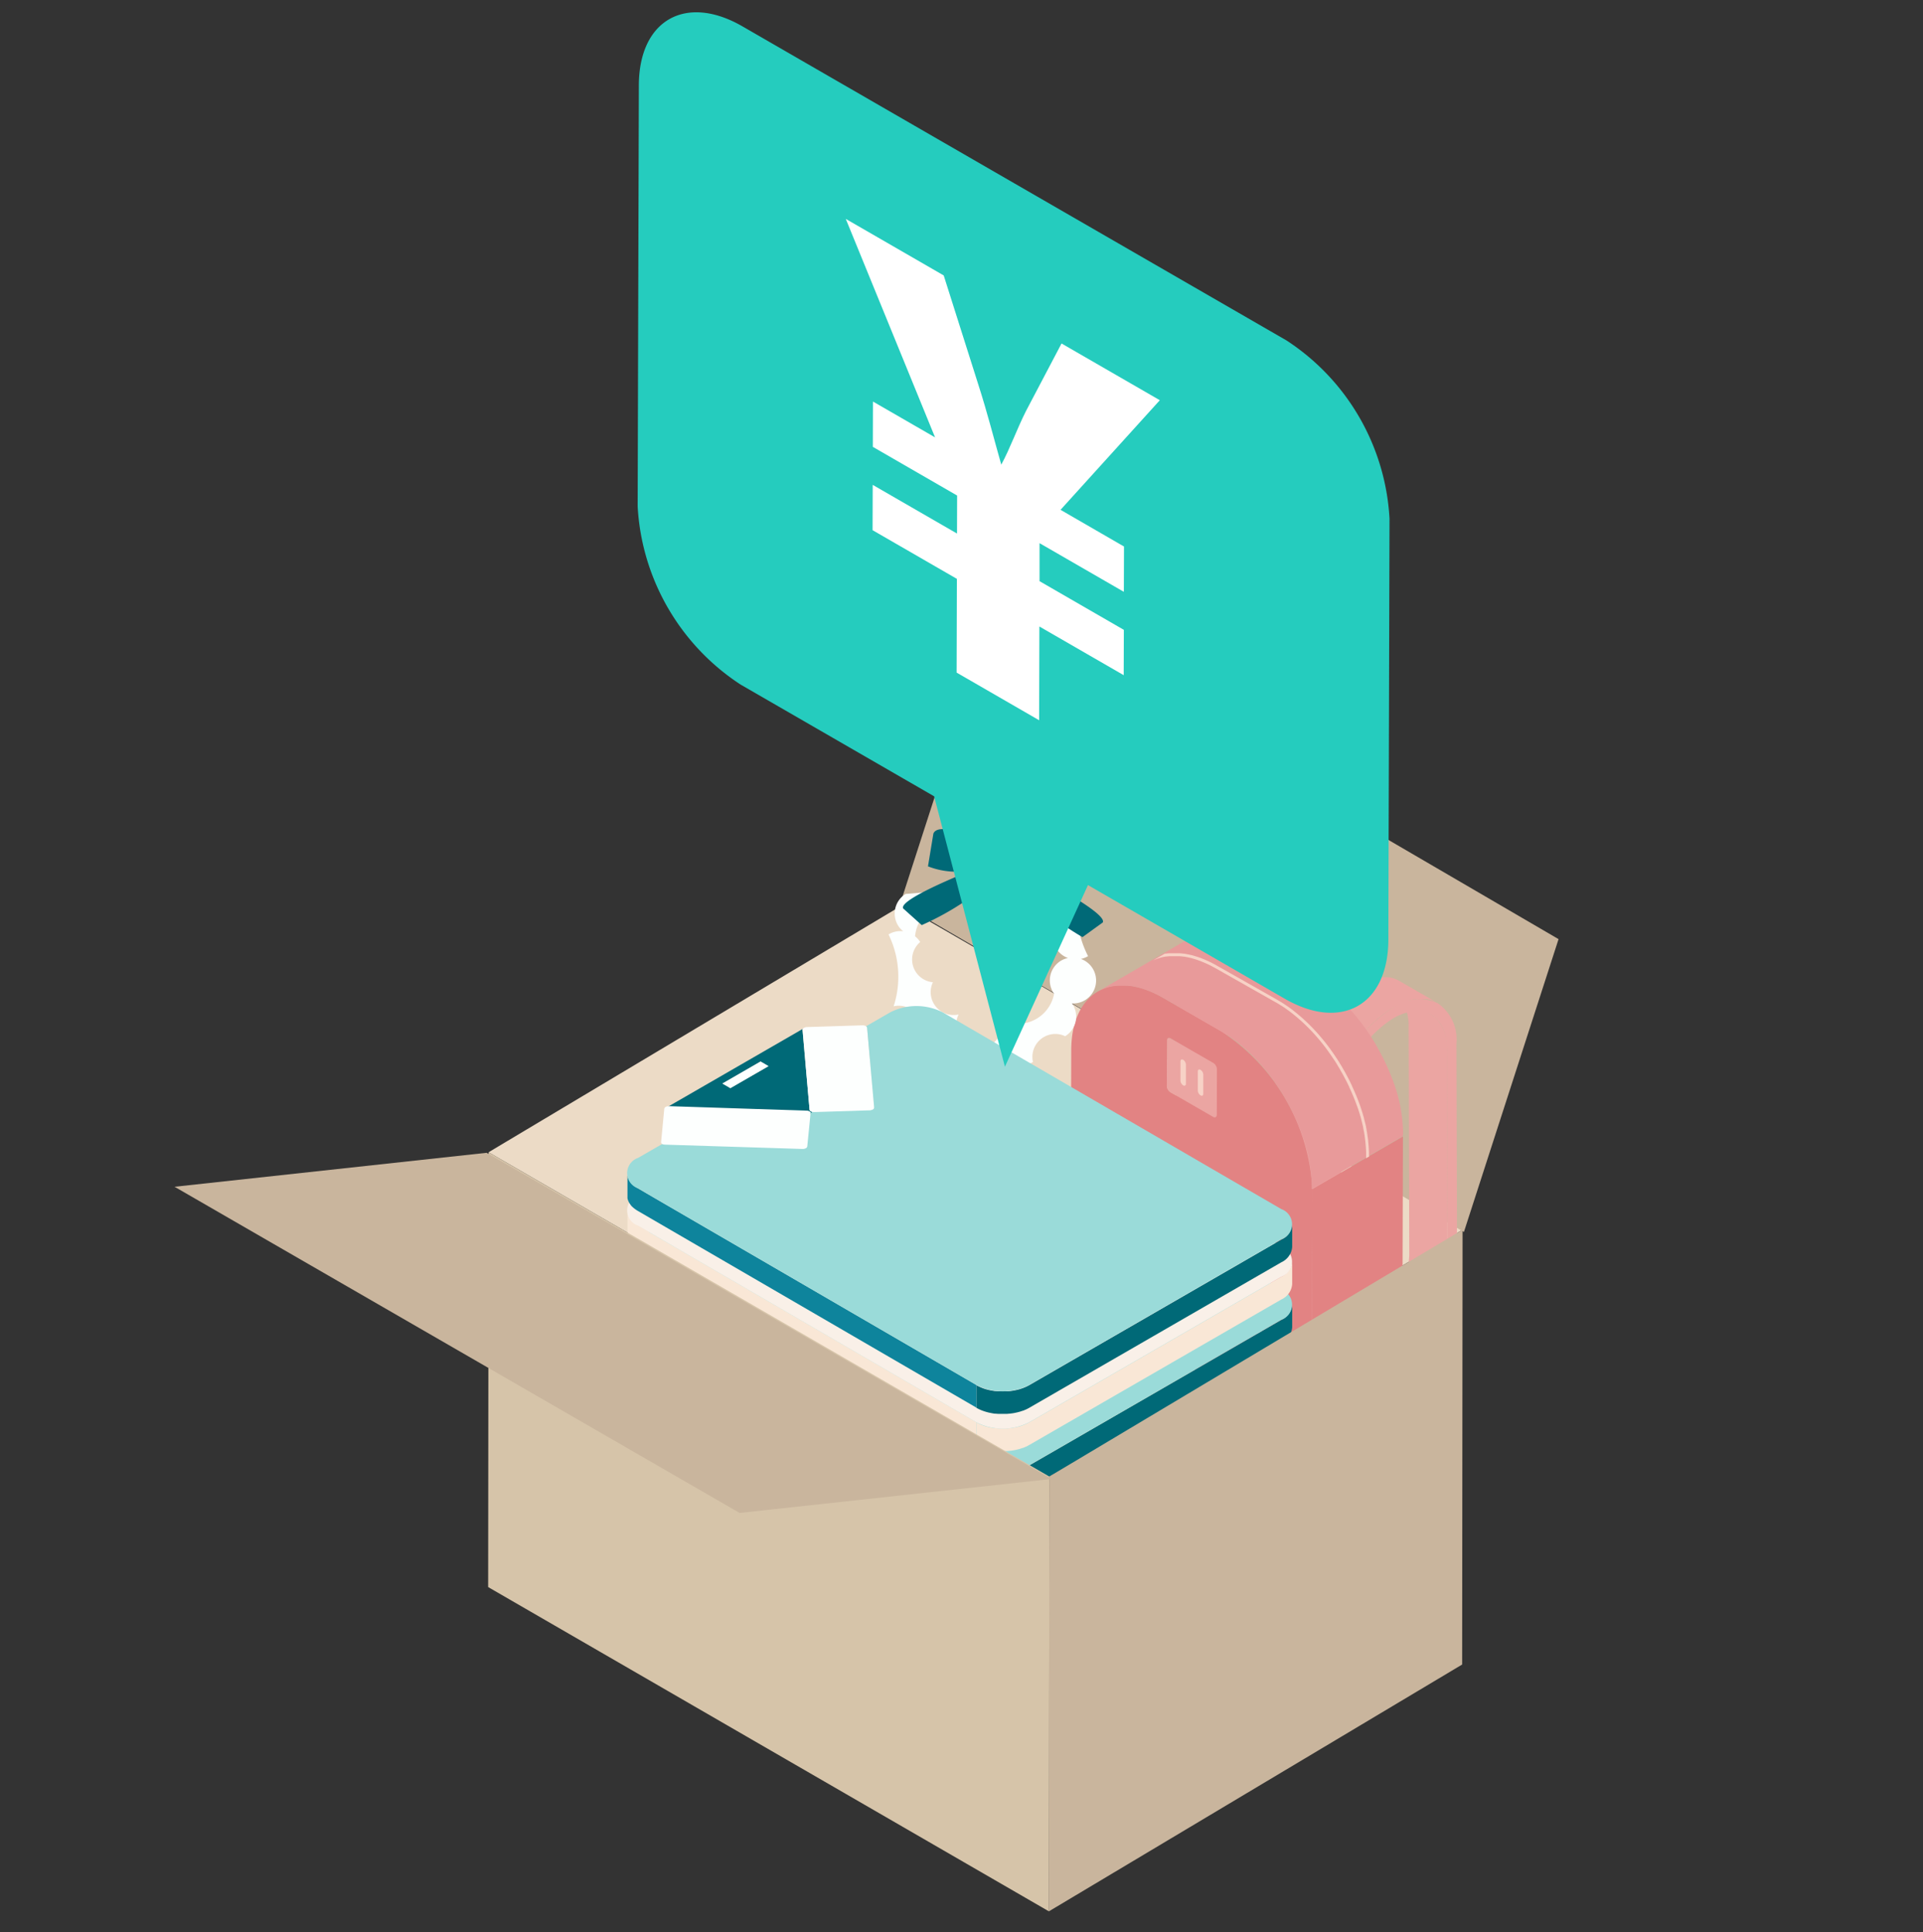 <svg xmlns="http://www.w3.org/2000/svg" width="89.1" height="89.541"><rect width="100%" height="100%" fill="#333333" stroke="none"/><g id="Group_1299" data-name="Group 1299" transform="translate(-395.45 -3593.43)"><rect id="Rectangle_575" data-name="Rectangle 575" width="88" height="88" transform="translate(396 3594)" fill="#f2f2f2" stroke="rgba(0,0,0,0)" stroke-width="1.1" opacity="0"/><g id="Group_1298" data-name="Group 1298"><g id="Group_1294" data-name="Group 1294"><path id="Path_3423" data-name="Path 3423" d="M445.2,3647.2s1.343-3.545,3.179-4.312c.836-.349,2.254-.781,2.254-.781.176.829-.869,1.625-.869,1.625l-1.36.9c4.806-1.346,3.277-1.481,7.375-1.463,0,0-.324,3.768-.877,3.652l-8.516,3.315Z" transform="translate(0.52 0.411)" fill="#f9ad9b" stroke="rgba(0,0,0,0)" stroke-width="1.1"/><path id="Path_3424" data-name="Path 3424" d="M465.209,3650.651l-25.981-15.026-19.149,11.438,25.981,15.026Z" transform="translate(-1.992 -0.238)" fill="#ecdbc6" stroke="rgba(0,0,0,0)" stroke-width="1.1"/><path id="Path_3425" data-name="Path 3425" d="M441.808,3623.2l-4.385,13.57L463.537,3652l4.385-13.57Z" transform="translate(-0.258 -1.481)" fill="#c9b59d" stroke="rgba(0,0,0,0)" stroke-width="1.1"/><g id="Group_1289" data-name="Group 1289"><g id="Group_1284" data-name="Group 1284"><path id="Path_3426" data-name="Path 3426" d="M456.144,3649.994l-.03-10.344h0a2.014,2.014,0,0,0-.429-1.355,1.235,1.235,0,0,0-.3-.246l-.979-.57-.8-.464h0a1.2,1.2,0,0,1,.3.244l.018.019.035.044.041.053c.012.017.025.036.036.055a2.173,2.173,0,0,1,.3,1.187h0l.03,10.344v.13c0,.031,0,.061,0,.091v0c0,.031,0,.063-.008.095l0,.026-.008.075,0,.024-.009.065,0,.019c0,.027-.008.056-.013.083l0,.022-.011.063-.006.031-.01.054-.008.035-.009.044-.009.036-.01.044-.009.037-.011.044-.01.036-.012.045-.01.036-.012.042-.011.037-.013.042-.011.037-.014.043-.012.036-.014.043-.012.036-.017.045-.012.035-.018.047-.012.032-.021.051-.011.029-.026.065-.005.014-.035.08-.011.026-.025.055-.014.031-.023.049-.016.033-.022.047-.017.032-.027.056-.015.03-.032.061-.013.024-.045.082-.008.013-.04.069-.013.022-.048.082-.012.02-.058.094-.013.02-.052.079-.013.02c-.021.031-.041.061-.063.09l-.012.019-.064.089-.01.013c-.023.031-.046.063-.07.094l-.015.021-.074.093-.007.007c-.023.03-.047.059-.07.087l-.015.018-.076.087-.015.018-.074.08-.008.009c-.026.028-.053.056-.08.083l-.018.019c-.026.028-.054.054-.08.08l-.011.01-.076.072-.016.014-.083.074-.018.015c-.027.024-.055.048-.084.07l0,0c-.029.024-.058.046-.088.069l-.019.014-.087.065-.013.01-.081.056-.015.011-.089.057-.02.012-.092.056a1.763,1.763,0,0,1-1.778.173l1.779,1.033a1.756,1.756,0,0,0,1.77-.168h0l.008,0,.092-.055.019-.012c.031-.019.061-.039.089-.058l.015-.01.083-.057.013-.009.087-.065.019-.014.088-.069,0,0,.084-.069.016-.015c.029-.024.056-.048.084-.074l.015-.014.077-.073.01-.01c.027-.026.055-.053.081-.08l.018-.017c.027-.028.054-.055.08-.083l.008-.009c.025-.026.049-.053.074-.08l.015-.017.076-.087.014-.019.072-.086.007-.008.073-.092.016-.021.07-.094.01-.013.064-.088.008-.012,0-.007.063-.091.013-.02.052-.078.013-.021.058-.094.012-.02.048-.082.008-.013.005-.009.04-.069.007-.013.046-.083.013-.024.031-.06.017-.031.027-.056.009-.018.008-.014.022-.046.016-.033.023-.049.014-.032.024-.055.012-.025.034-.081h0l.006-.014.026-.065.011-.029.02-.05.012-.033.018-.047.013-.034.015-.045,0-.008.01-.029.014-.043.012-.037.014-.042.011-.037.013-.042.011-.039.012-.042,0-.012.007-.024.012-.044.009-.037.012-.044.009-.036.01-.044.008-.037.01-.044,0-.021,0-.014.011-.054.005-.031.011-.062,0-.022.013-.085,0-.018.008-.066v-.008l0-.015.008-.076,0-.026c0-.031.005-.063.008-.094v0c0-.03,0-.06,0-.09v-.13Z" transform="translate(1.01 -0.099)" fill="#eba5a2" stroke="rgba(0,0,0,0)" stroke-width="1.1"/><path id="Path_3427" data-name="Path 3427" d="M454.014,3636.543l-.057-.031-.019-.01-.04-.019-.023-.01-.037-.015-.024-.01-.036-.013-.014-.005-.011,0-.034-.01-.026-.009-.034-.009-.026-.007-.036-.009-.025,0-.04-.007-.02,0h0l-.035,0-.028,0-.036,0-.026,0-.04,0h-.172l-.047,0-.025,0-.042,0-.027,0-.04.005h0l-.023,0-.044.007-.029.005-.042.008-.03.007-.041.009-.031.008-.041.01-.011,0-.019,0-.048.014-.03.009-.049.016-.027.009-.057.021-.021.007-.078.031h0q-.106.043-.211.1l-.029.014-.077.04-.044.024-.058.032-.01.005h0c-.035.02-.07.042-.106.063l-.022.013-.1.066-.019.012-.095.066-.013.01c-.034.024-.068.049-.1.075l-.022.017c-.034.025-.067.052-.1.079l-.009.008-.095.078-.019.016c-.033.028-.065.056-.1.086l-.02.018-.092.087-.008.007-.1.094-.021.02-.094.1-.014.015-.085.093-.015.018c-.03.034-.061.068-.09.1l-.019.022c-.031.036-.06.073-.09.109l0,0c-.03.035-.058.072-.087.109l-.018.023-.085.112-.015.022c-.026.035-.052.072-.078.108l-.007.01,0,0-.074.108-.019.029-.06.093-.014.022c-.024.037-.047.075-.07.112l-.016.028-.056.094-.011.018-.013.023,0,0-.053.092-.019.034-.034.063-.021.04-.031.058-.021.041-.029.058-.011.022-.01.02-.025.052-.021.044-.025.052-.019.043-.024.054-.019.041-.024.057-.014.032,0,.007-.021.051-.018.043-.02.051-.016.043-.02.052-.015.042-.02.054-.013.036v0l-.019.056-.012.036-.024.073-.007.021c-.009.031-.019.062-.027.093l-.008.026-.02.066v0l-.007.023-.019.069-.009.035-.014.059-.01.037-.012.056-.009.04-.012.054,0,.013,0,.023-.013.065-.007.036-.011.064-.006.036-.01.068,0,.03-.013.1h0v0c0,.037-.008.074-.011.11l0,.03c0,.033-.006.066-.007.1v.013c0,.038,0,.074-.006.11v.027c0,.031,0,.061,0,.091v.032h0l.029,10.343a2.046,2.046,0,0,0,.87,1.886l1.779,1.034a2.045,2.045,0,0,1-.87-1.886l-.03-10.343h0c0-.011,0-.022,0-.033,0-.03,0-.061,0-.09v-.028c0-.036,0-.073,0-.11v-.014c0-.033,0-.066.008-.1l0-.03c0-.036.008-.073.012-.109v0c0-.033.008-.065.012-.1l0-.03.011-.068.006-.036.011-.063.007-.038.012-.063.008-.037.011-.053.009-.041.013-.055.009-.039.015-.059.009-.035.019-.069.007-.024.02-.069.007-.024c.01-.031.019-.062.029-.092l0-.01.027-.082.01-.033.021-.061.013-.036.021-.057.014-.04.02-.054.016-.041.021-.052.017-.043.021-.051.017-.038.025-.057.018-.041.024-.055.02-.042.025-.054.02-.043.025-.053.021-.041.03-.058.021-.041.031-.059.021-.038.035-.064.018-.033.053-.092,0,0,.024-.041.056-.094.016-.028c.023-.039.046-.075.07-.112l.014-.023c.02-.031.04-.062.061-.092l.019-.028c.024-.036.048-.073.074-.108l.01-.015c.025-.037.052-.072.078-.108l.015-.021c.028-.039.056-.076.085-.112l.018-.023c.029-.038.057-.074.087-.11l0,0c.03-.038.06-.074.091-.109l.019-.023c.03-.034.059-.069.09-.1l.015-.017c.027-.031.056-.063.085-.092l.014-.016c.031-.033.062-.065.093-.1l.02-.021.1-.094.007-.007.094-.087.02-.018.1-.086.019-.016.095-.079.009-.008.1-.079.022-.017.1-.075.014-.009c.032-.023.063-.045.095-.066l.018-.012c.034-.023.068-.044.1-.066l.022-.013.106-.064h0l.071-.04.041-.022c.026-.014.053-.029.08-.042l.025-.013c.072-.036.143-.067.213-.1l.078-.031.02-.007.058-.02.027-.01.05-.015.03-.009.048-.014.03-.008.04-.011.032-.008.041-.009.03-.006.042-.009.029,0,.044-.006.025,0,.04,0,.027,0,.042,0,.024,0,.048,0h.147l.023,0,.041,0,.026,0,.036,0,.028,0,.034,0,.024,0,.04.007.025.006.036.008.026.007.034.01.026.008.034.011.025.009.036.013.024.01.037.016.023.01.038.019.02.009.056.031Z" transform="translate(0.9 -0.165)" fill="#eba5a2" stroke="rgba(0,0,0,0)" stroke-width="1.1"/><path id="Path_3428" data-name="Path 3428" d="M455.629,3637.483a2.044,2.044,0,0,1,.87,1.886l.03,10.343a6.482,6.482,0,0,1-2.929,5.073,2.076,2.076,0,0,1-2.078.207,2.045,2.045,0,0,1-.87-1.886l-.03-10.343a6.482,6.482,0,0,1,2.929-5.073A2.075,2.075,0,0,1,455.629,3637.483Zm.461,12.484-.03-10.343c0-1.584-1.13-2.225-2.508-1.429a5.5,5.5,0,0,0-2.49,4.314l.029,10.343c0,1.584,1.129,2.225,2.508,1.429a5.5,5.5,0,0,0,2.491-4.314" transform="translate(1.062 -0.072)" fill="#eba5a2" stroke="rgba(0,0,0,0)" stroke-width="1.1"/></g><g id="Group_1285" data-name="Group 1285"><path id="Path_3429" data-name="Path 3429" d="M461.025,3652.271,461,3641.927h0a2.009,2.009,0,0,0-.43-1.354,1.215,1.215,0,0,0-.3-.248l-.979-.569-.8-.464h0a1.234,1.234,0,0,1,.3.243l.017.02.036.044c.013.017.026.034.04.053s.025.035.037.054a2.178,2.178,0,0,1,.3,1.188h0l.029,10.343v.13l0,.09v0c0,.032,0,.064-.007.095l0,.027-.008.076,0,.023-.008.066,0,.018-.013.084,0,.022-.011.062-.005.031-.011.054-.007.035-.01.045-.008.036-.011.044-.009.036-.011.044-.009.037-.012.044-.01.036-.013.043-.01.036-.013.043-.012.037-.013.043-.012.036-.014.043-.013.036-.015.045-.013.034-.018.047-.012.032-.02.052-.011.029-.027.065-.005.013-.035.082-.011.025-.024.056-.015.031-.022.05-.016.033-.023.048-.015.031-.029.056-.015.031-.032.059-.012.024-.046.083-.007.012-.041.071-.012.022-.048.081-.013.02c-.019.032-.038.063-.058.094l-.013.021-.051.078-.013.02-.063.091-.012.017-.064.089-.01.013-.07.095-.016.021-.074.093-.006.008c-.023.029-.047.058-.072.086l-.015.019-.075.087-.015.016-.074.081-.008.008c-.026.029-.054.056-.08.083l-.018.018c-.028.027-.054.055-.081.081l-.01.009-.077.073-.015.014c-.027.025-.055.05-.084.074l-.018.015-.083.069-.006,0-.087.069-.019.014c-.03.022-.058.044-.088.065l-.013.009c-.026.02-.054.039-.081.057l-.015.01c-.03.02-.059.04-.089.058l-.019.012-.092.055a1.761,1.761,0,0,1-1.778.173l1.778,1.034a1.76,1.76,0,0,0,1.77-.168h0l.008,0c.032-.017.063-.036.094-.056l.019-.011.089-.058.015-.01c.028-.019.055-.038.081-.057l.013-.01c.03-.021.058-.042.088-.065l.019-.014c.029-.022.058-.045.087-.069l.005,0,.082-.071.018-.014.084-.075.015-.014.077-.072.01-.01.081-.08.018-.018.079-.084.009-.009.074-.08.014-.018c.026-.028.051-.057.076-.087l.015-.018.072-.086.005-.007c.025-.031.05-.062.074-.094l.015-.02c.024-.032.048-.063.072-.094l.009-.013c.022-.03.043-.059.064-.089l.009-.011,0-.007c.021-.031.042-.061.062-.091l.013-.02.052-.079.013-.02.058-.093.012-.021.048-.08.009-.014,0-.009.04-.069.008-.013.045-.083.013-.024.032-.061.015-.03.029-.056.009-.017.007-.014.023-.046.015-.034.023-.049.014-.031.025-.055.011-.025.035-.082h0l.005-.013.026-.065.012-.029.02-.051.012-.033.018-.046.012-.034.016-.046,0-.007.01-.029.015-.044.012-.036.013-.043.012-.036.012-.043.011-.037.012-.042,0-.012.005-.024.012-.045.01-.036.011-.044.009-.037.01-.044.009-.036.009-.044,0-.021,0-.014.01-.054.007-.031.01-.062,0-.023.012-.084,0-.018.009-.066v-.023l.009-.076,0-.026.007-.095v0c0-.031,0-.06,0-.091v-.13Z" transform="translate(1.497 0.129)" fill="#eba5a2" stroke="rgba(0,0,0,0)" stroke-width="1.1"/><path id="Path_3430" data-name="Path 3430" d="M458.895,3638.821l-.057-.031-.019-.009-.04-.019-.022-.01-.037-.015-.024-.01-.037-.013-.013-.006-.012,0-.033-.011-.026-.008-.035-.01-.025-.007-.036-.008-.026-.005-.039-.007-.02,0h0l-.035,0-.026,0-.037,0-.025,0-.041,0h-.172l-.047,0-.024,0-.042,0-.029,0-.039,0h0l-.022,0-.044.007-.029.005-.042.008-.031.005-.04.009-.032.008-.04.011-.012,0-.018.005-.048.014-.03.009-.049.016-.027.01-.058.02-.02.008-.078.031h0c-.07.029-.141.06-.212.094l-.029.015-.077.04-.044.024-.057.032-.01.005h0l-.106.064-.022.013q-.051.031-.1.066l-.018.012c-.032.021-.064.043-.095.066l-.014.009-.1.075-.021.016-.1.079-.01.008c-.031.026-.063.052-.094.079l-.019.015-.1.086-.019.018-.094.087-.007.006c-.033.031-.065.063-.1.094l-.02.021c-.032.032-.063.064-.094.1l-.014.015c-.029.03-.057.062-.085.092l-.015.017c-.031.034-.061.069-.09.1l-.02.023c-.03.035-.061.071-.09.109l0,0-.086.11-.018.023c-.029.036-.057.073-.085.112l-.017.021c-.025.036-.052.071-.077.108l-.008.011,0,0c-.025.035-.05.072-.074.108l-.019.027c-.021.031-.041.062-.06.092l-.015.023c-.023.038-.046.074-.069.112l-.016.027-.056.094-.011.019-.013.023,0,0-.052.092-.019.033-.034.063-.021.039-.031.059-.021.041-.03.057-.011.022-.01.021-.025.052-.021.042-.024.053-.02.043-.024.054-.019.042-.024.056-.013.032,0,.007-.021.051-.018.043-.02.051-.017.043-.02.052-.015.041-.019.055-.013.036v0l-.02.057-.012.036-.023.073-.007.02c-.01.031-.019.061-.029.092l-.008.028-.019.066h0l-.007.024-.019.068-.009.036-.015.058-.009.038-.013.056-.009.04-.011.054,0,.012,0,.024-.012.064-.007.037-.011.064-.006.035-.011.069,0,.028c0,.033-.009.065-.012.1h0v0c0,.037-.009.073-.012.11l0,.03c0,.033-.006.066-.008.1v.014c0,.036,0,.074,0,.11v.027c0,.03,0,.061,0,.09v.032h0l.03,10.344a2.045,2.045,0,0,0,.87,1.886l1.778,1.033a2.044,2.044,0,0,1-.869-1.886l-.03-10.344h0v-.033c0-.03,0-.059,0-.089v-.028c0-.036,0-.073.005-.11v-.013c0-.033,0-.066.008-.1l0-.03c0-.036.007-.073.011-.109v0c0-.032.008-.065.012-.1l0-.03.01-.068.007-.036.011-.063.007-.038.012-.062.008-.038.011-.053.009-.041.013-.056.009-.037.014-.059.01-.035.019-.069.007-.026.02-.068.007-.024c.009-.031.019-.062.029-.092l0-.011.026-.082.011-.032.021-.061.013-.037.02-.056.015-.04.02-.054.017-.041.02-.053.018-.042.021-.052.016-.038.024-.057.019-.041.024-.054.02-.043.024-.053.021-.043.025-.053.021-.042.03-.058.02-.04.032-.059.02-.039.035-.065.019-.033c.017-.031.034-.062.052-.092l0,0,.024-.042c.019-.032.037-.063.057-.094l.017-.028.069-.112.014-.022.062-.092.018-.029c.024-.036.049-.071.074-.108l.011-.014c.025-.036.052-.073.077-.108l.017-.022.084-.112.019-.023c.029-.036.057-.073.086-.109l0,0,.09-.109.02-.022.089-.1.015-.017.086-.093.013-.014c.032-.033.063-.066.095-.1l.02-.021c.032-.032.064-.064.1-.095l.007-.006c.031-.03.062-.058.094-.087l.019-.017c.032-.03.065-.058.1-.086l.02-.016.094-.078.01-.008c.033-.027.067-.053.1-.079l.022-.016.1-.075.014-.01.094-.065.019-.012q.051-.035.1-.066l.022-.014c.034-.021.069-.043.1-.063h0c.023-.014.047-.026.07-.04l.041-.023.08-.041.026-.013c.072-.035.143-.068.213-.1.025-.01.052-.021.078-.03l.02-.008.057-.021.029-.009.049-.017.03-.009.048-.015.03-.007.04-.01.031-.008.041-.009.031-.007.042-.008.027-.005.045-.007.025,0,.039,0,.029,0,.041,0,.025,0,.048,0H460l.041,0,.025,0,.037,0,.026,0,.035.005.024,0,.039.008.025.006.036.008.026.007.035.01.026.008.033.01.025.009.037.013.024.01.036.015.023.01.04.019.019.01.057.031Z" transform="translate(1.388 0.063)" fill="#eba5a2" stroke="rgba(0,0,0,0)" stroke-width="1.1"/><path id="Path_3431" data-name="Path 3431" d="M460.511,3639.76a2.046,2.046,0,0,1,.87,1.886l.029,10.343a5.913,5.913,0,0,1-.856,2.883,5.976,5.976,0,0,1-2.072,2.19,2.075,2.075,0,0,1-2.079.206,2.045,2.045,0,0,1-.869-1.886l-.03-10.343a6.475,6.475,0,0,1,2.929-5.072A2.075,2.075,0,0,1,460.511,3639.76Zm.46,12.483-.029-10.343c-.005-1.583-1.13-2.224-2.508-1.429a5.5,5.5,0,0,0-2.492,4.315l.03,10.343c0,1.583,1.13,2.224,2.507,1.429a5.5,5.5,0,0,0,2.492-4.315" transform="translate(1.551 0.157)" fill="#eba5a2" stroke="rgba(0,0,0,0)" stroke-width="1.1"/></g><g id="Group_1286" data-name="Group 1286"><path id="Path_3432" data-name="Path 3432" d="M452.928,3636.891l.069-.041,0,1.541-.069.041Z" transform="translate(1.292 -0.116)" fill="#e9937f" stroke="rgba(0,0,0,0)" stroke-width="1.1"/><path id="Path_3433" data-name="Path 3433" d="M453.012,3636.936l0,1.54-.93-.538,0-1.54Z" transform="translate(1.207 -0.16)" fill="#f7d2c6" stroke="rgba(0,0,0,0)" stroke-width="1.1"/><path id="Path_3434" data-name="Path 3434" d="M454.531,3637.816l.069-.041,0,1.54-.069.041Z" transform="translate(1.453 -0.023)" fill="#e9937f" stroke="rgba(0,0,0,0)" stroke-width="1.1"/><path id="Path_3435" data-name="Path 3435" d="M454.617,3637.861l0,1.54-.932-.537,0-1.54Z" transform="translate(1.368 -0.068)" fill="#f7d2c6" stroke="rgba(0,0,0,0)" stroke-width="1.1"/><path id="Path_3436" data-name="Path 3436" d="M453.687,3636.354l.07-.041.927,1.607-.07.041Z" transform="translate(1.369 -0.168)" fill="#e9937f" stroke="rgba(0,0,0,0)" stroke-width="1.1"/><path id="Path_3437" data-name="Path 3437" d="M452.93,3635.918l.07-.041.832.481-.07.041Z" transform="translate(1.293 -0.213)" fill="#e9937f" stroke="rgba(0,0,0,0)" stroke-width="1.1"/><path id="Path_3438" data-name="Path 3438" d="M453.847,3636.4l.928,1.608-2.694-1.556.934-.533Z" transform="translate(1.208 -0.209)" fill="#eba5a2" stroke="rgba(0,0,0,0)" stroke-width="1.1"/></g><g id="Group_1287" data-name="Group 1287"><path id="Path_3439" data-name="Path 3439" d="M450.8,3642.366a.369.369,0,0,1,.168.292l-.005,2.106c0,.107-.077.151-.17.1l-1.974-1.14a.371.371,0,0,1-.168-.292l.005-2.106c0-.108.077-.151.17-.1Zm-.463,1.429,0-.891a.28.28,0,0,0-.126-.219c-.069-.041-.128-.008-.128.071l0,.892a.276.276,0,0,0,.126.219c.069.041.128.008.128-.072m-.8-.464,0-.891a.278.278,0,0,0-.126-.219c-.069-.041-.126-.007-.128.073l0,.891a.28.28,0,0,0,.126.219c.07.041.128.008.128-.073" transform="translate(0.865 0.321)" fill="#eba5a2" stroke="rgba(0,0,0,0)" stroke-width="1.1"/><path id="Path_3440" data-name="Path 3440" d="M450.082,3642.552a.279.279,0,0,1,.126.219l0,.891c0,.081-.058.113-.127.073a.277.277,0,0,1-.126-.219l0-.891C449.955,3642.544,450.012,3642.511,450.082,3642.552Z" transform="translate(0.995 0.454)" fill="#f7d2c6" stroke="rgba(0,0,0,0)" stroke-width="1.1"/><path id="Path_3441" data-name="Path 3441" d="M451.578,3641.125a9.332,9.332,0,0,1,4.218,7.306l-.032,11.183c0,.106-.076.151-.169.1l-10.833-6.254a.374.374,0,0,1-.169-.293l.032-11.184c.008-2.674,1.918-3.763,4.245-2.419Zm-.209,3.861.006-2.106a.369.369,0,0,0-.168-.292l-1.975-1.139c-.094-.054-.171-.011-.171.1l-.006,2.106a.37.37,0,0,0,.168.292l1.975,1.14c.094.054.171.011.171-.1" transform="translate(0.46 0.098)" fill="#e28383" stroke="rgba(0,0,0,0)" stroke-width="1.1"/><path id="Path_3442" data-name="Path 3442" d="M449.351,3642.129a.278.278,0,0,1,.126.219l0,.891c0,.08-.058.114-.127.073a.28.28,0,0,1-.126-.219l0-.891C449.224,3642.122,449.282,3642.089,449.351,3642.129Z" transform="translate(0.921 0.412)" fill="#f7d2c6" stroke="rgba(0,0,0,0)" stroke-width="1.1"/><path id="Path_3443" data-name="Path 3443" d="M454.784,3647.8l-.032,11.184a.117.117,0,0,1-.049.108l4.2-2.443a.117.117,0,0,0,.049-.108l.032-11.184Z" transform="translate(1.47 0.735)" fill="#e28383" stroke="rgba(0,0,0,0)" stroke-width="1.1"/><path id="Path_3444" data-name="Path 3444" d="M459.884,3646.1v-.025l0-.111v-.015c0-.034,0-.068-.006-.1v-.024c0-.037,0-.074-.008-.111l0-.022c0-.034-.005-.068-.009-.1l0-.019c0-.039-.008-.076-.012-.113l0-.026c0-.035-.01-.072-.014-.108v-.009c-.005-.038-.012-.077-.018-.115l0-.027c-.007-.038-.012-.077-.02-.115v-.01c-.007-.036-.013-.073-.021-.108l0-.027c-.008-.037-.015-.076-.024-.114l0-.02-.023-.1-.006-.022c-.009-.039-.018-.077-.027-.115l-.005-.024c-.01-.036-.019-.072-.029-.107l0-.014c-.01-.039-.021-.077-.032-.115l-.008-.028c-.011-.038-.023-.078-.034-.118v0l-.036-.115-.009-.026c-.012-.039-.024-.077-.037-.115l-.005-.017-.036-.1-.009-.024c-.013-.039-.027-.077-.041-.115l-.009-.023-.018-.046-.01-.027c-.014-.037-.029-.075-.044-.111l-.018-.045q-.03-.076-.063-.152l-.005-.016-.059-.137-.022-.047c-.015-.036-.032-.072-.048-.108l-.023-.049c-.019-.041-.037-.081-.057-.121l-.014-.031c-.024-.05-.049-.1-.075-.148l-.02-.039c-.019-.037-.037-.075-.057-.111l-.026-.05-.057-.105-.016-.03-.008-.014-.076-.134,0-.007c-.026-.047-.054-.094-.082-.14l-.025-.044-.059-.1-.031-.048-.059-.094-.03-.045c-.023-.038-.048-.075-.073-.111l-.017-.025-.091-.133-.025-.036-.068-.1-.034-.046-.064-.087-.02-.027-.02-.026-.025-.034-.057-.073-.023-.03-.079-.1-.009-.011-.073-.089-.025-.031-.058-.069-.027-.031-.066-.077-.018-.02c-.028-.032-.055-.063-.084-.094l-.022-.024-.064-.071-.029-.03-.063-.066-.025-.026-.088-.089-.009-.009-.079-.078-.029-.028-.064-.06-.03-.028-.072-.067-.019-.017-.005,0-.083-.075-.023-.019-.075-.065-.018-.015-.09-.075-.021-.018-.076-.061-.021-.016-.092-.07-.019-.014-.078-.057-.022-.017-.094-.066-.015-.011c-.027-.019-.054-.037-.081-.055l-.024-.017-.095-.062-.01-.007-.088-.054-.025-.015-.1-.057-2.708-1.563c-.033-.02-.066-.038-.1-.056l-.029-.015-.074-.04-.026-.013-.1-.049-.013-.006-.084-.04-.029-.013-.075-.033-.023-.01c-.031-.014-.063-.028-.095-.04l-.02-.008-.075-.029-.029-.011-.077-.028-.018-.006c-.031-.011-.062-.021-.092-.03l-.023-.008-.07-.021-.027-.008-.082-.021-.009,0-.076-.018-.013,0-.027-.006-.065-.013-.03-.005-.07-.012-.019,0-.088-.012-.022,0-.066-.008-.029,0-.063,0H451.2l-.085,0h-.11l-.059,0h-.026l-.068,0h-.013l-.08.009-.022,0-.058.009-.025,0-.058.01-.021,0-.008,0-.037.009-.039.009-.044.012-.039.01-.044.013-.036.012-.044.015-.035.012-.044.019-.033.013-.045.021-.031.013-.048.024-.025.013c-.024.012-.048.026-.073.04l-4.2,2.443.073-.04.025-.012.048-.025.031-.013.045-.021.033-.013.044-.018.035-.013.044-.015.036-.012.044-.013.037-.01.045-.012.039-.009.045-.011.021,0,.058-.01.025,0,.058-.009.022,0,.08-.009h.013l.068,0h.026l.058,0h.111l.085,0h.024l.063,0,.029,0,.066.006.022,0,.088.012.019,0,.07.012.03.005.065.013.027.006.089.021.009,0,.083.022.027.008.07.02.023.008c.031.009.062.019.092.03l.018.006.077.027.027.011.076.029.02.008c.032.013.064.025.095.039l.023.01.075.033.029.013.084.04.013.007.1.048.026.013.074.04.029.015c.033.019.066.036.1.056l2.708,1.563.1.057.025.016.088.054.01.007.095.062.024.017c.027.017.054.036.081.055l.015.011.093.066.022.017.078.058.019.013.092.07.021.017.076.061.021.017.09.075.018.015.075.065.023.019.088.079.019.017.072.067.03.027.064.06.029.028.079.078.009.009.088.089.025.027.063.066.027.031.065.069.022.024c.029.031.056.062.084.094l.018.02.066.077.027.032.058.068.025.031.073.089.009.011.079.1.023.03.057.074.025.034.04.053.064.087.034.046.068.1.025.036.091.133.017.025c.024.036.049.074.073.111l.03.046.059.093.031.049.059.1.025.043c.029.046.056.093.083.14l0,.007c.025.045.051.089.076.135l.024.043.057.106.026.049c.02.038.039.074.057.111l.02.039c.025.05.051.1.075.148l.014.031c.02.04.039.08.057.121l.023.048c.017.036.033.071.048.108l.022.047c.02.046.04.091.058.138l.007.015c.022.051.043.1.063.152l.018.045c.015.037.03.073.044.111l.028.073.009.023c.013.038.027.077.041.115l.009.024.036.1.005.017c.013.038.025.077.037.115l.009.026.036.115v0l.034.117.008.028c.011.038.022.077.032.115l0,.014c.01.035.019.072.027.107l.007.024c.01.038.019.077.028.115l.005.022.023.1,0,.02c.009.038.016.077.024.115l0,.026c.007.036.014.072.021.108v.011c.008.039.013.076.02.114l0,.028c.005.038.012.076.018.114v.009c0,.037.01.073.014.109l0,.025c0,.037.009.075.012.114l0,.019c0,.034.007.067.009.1l0,.022c0,.038.006.074.008.111v.024c0,.034,0,.067.005.1v.015l0,.111v.025c0,.037,0,.075,0,.112l4.2-2.443C459.885,3646.174,459.885,3646.136,459.884,3646.1Z" transform="translate(0.575 -0.124)" fill="#e89a9a" stroke="rgba(0,0,0,0)" stroke-width="1.1"/></g><path id="Path_3445" data-name="Path 3445" d="M458.077,3647.007v-.027c0-.037,0-.074,0-.112v-.016c0-.034,0-.068-.005-.1v-.024c0-.037-.006-.075-.009-.113l0-.022c0-.034-.006-.068-.009-.1l0-.019-.013-.114,0-.025c0-.038-.009-.074-.014-.11v-.009c-.005-.038-.012-.077-.019-.116l0-.026c-.005-.039-.012-.078-.02-.116l0-.01c-.007-.036-.013-.073-.021-.11l0-.025c-.008-.039-.017-.077-.024-.115l0-.021c-.008-.034-.017-.069-.024-.1l-.006-.023c-.009-.038-.019-.077-.029-.115l-.007-.025c-.009-.035-.019-.072-.028-.107l0-.014-.033-.118-.008-.026c-.012-.04-.023-.079-.035-.119v0c-.012-.038-.024-.077-.037-.115l-.009-.028c-.012-.038-.025-.077-.038-.115l-.005-.017c-.012-.035-.025-.07-.037-.105l-.009-.024-.043-.116-.013-.035-.013-.035-.006-.014-.005-.012c-.014-.037-.029-.075-.044-.112l-.006-.014-.012-.031-.065-.153-.007-.015c-.02-.046-.04-.093-.06-.137l-.022-.049c-.017-.036-.033-.073-.051-.108l0-.011-.019-.038c-.02-.041-.038-.082-.059-.122l-.014-.031-.076-.15-.021-.038-.059-.112-.026-.049-.059-.107-.008-.013-.009-.016-.008-.014c-.026-.045-.052-.09-.079-.135l0-.007c-.027-.047-.056-.094-.085-.141l-.018-.029-.009-.014-.06-.1-.032-.05-.061-.094-.008-.011-.023-.035c-.024-.037-.05-.075-.075-.112l-.016-.024-.093-.134-.017-.022-.011-.016-.069-.1-.033-.044v0l-.066-.087-.009-.012-.012-.016-.046-.06-.058-.074-.024-.03c-.026-.034-.054-.068-.081-.1l-.009-.011-.075-.089-.026-.031-.059-.07-.028-.032-.069-.077-.017-.02-.087-.094-.023-.024-.066-.07-.029-.031-.065-.066-.026-.026-.089-.09-.009-.009-.083-.079-.029-.027-.066-.061-.03-.029-.075-.067-.024-.021-.086-.074-.023-.02-.077-.066-.019-.015-.092-.075-.022-.017-.078-.062-.022-.017c-.031-.024-.063-.047-.093-.07l-.02-.014-.08-.059-.023-.017-.1-.066-.015-.011-.084-.056-.025-.016-.1-.063-.01-.005-.09-.055-.026-.015c-.033-.02-.066-.04-.1-.058l-2.762-1.563c-.034-.02-.067-.038-.1-.056l-.03-.016-.077-.04-.026-.014-.1-.049-.014-.007-.086-.039-.03-.013-.077-.034-.024-.01-.1-.04-.021-.008-.078-.03-.03-.011-.079-.028-.019-.006-.1-.031-.024-.008-.073-.021-.029-.008-.086-.022-.009,0-.079-.017-.043-.009-.067-.013-.031-.006-.074-.012-.02,0-.091-.012-.023,0-.069-.007-.03,0-.065,0h-.026c-.032,0-.061,0-.088,0h-.01c-.026,0-.053,0-.078,0h-.028l-.062,0h0l-.023,0-.072,0h-.014l-.085.009-.014,0h-.008l-.062.009-.027,0h0l-.554.322.034-.016.017-.008.023-.01.034-.015.02-.008.023-.01.034-.013.021-.008.024-.008.032-.011.024-.008.023-.007.032-.01.025-.007.022-.005.034-.009.026-.006.026-.006.022-.005.029-.006.057-.01.025,0,.058-.009.021,0,.079-.009h.014l.067,0h.026l.058,0h.109l.085,0h.025l.062,0,.029,0,.066.007.022,0,.087.012.019,0,.07.011.03.006.065.012.041.009.076.018.009,0,.083.021.027.008.07.021.023.006c.031.009.062.019.092.03l.018.005.077.027.029.011.076.028.02.009.095.038.023.01.075.032.03.013.084.038.013.007.1.048.026.013.075.04.029.015.1.054,2.762,1.564.1.056.026.015.087.053.01.007c.033.02.065.041.1.061l.024.015.081.055.016.01.094.066.023.016.078.057.02.013.092.071.021.016.077.06.021.018.091.074.018.015.076.064.023.02.085.074.023.021.074.066.03.027.064.059.029.028.08.078.009.009.089.088.025.026.064.065.029.03.065.069.022.024.086.093.016.019.068.077.027.031.058.069.026.03c.024.03.048.059.074.088l.009.011c.026.033.054.066.08.1l.023.029.057.074.046.058.011.015.009.012.065.087,0,0,.032.043.069.1.011.016.015.021.092.132.017.025c.024.036.049.073.074.11l.023.034.007.011.061.092.031.049.059.1.01.016.016.027c.029.046.056.092.084.139l0,.007c.025.045.052.089.077.134l.008.013.009.015.008.014c.02.035.04.07.058.105l.026.049.058.11.021.039c.026.052.052.1.075.148l.014.03c.02.04.04.08.058.12l.019.039,0,.011.049.105.022.048.059.135.007.016c.021.048.042.1.064.152l.018.044c.015.036.03.073.044.11l.01.027.013.034.013.035c.014.038.029.076.042.114l.009.023c.012.035.025.069.036.1l.007.016c.013.037.025.076.037.114l.009.026c.013.039.025.076.036.115v0c.012.038.023.077.035.116l.008.026c.011.039.022.076.032.115l0,.014c.01.035.019.071.028.106l.007.024c.01.039.019.076.027.115l.006.022c.008.034.017.068.023.1l0,.02c.009.039.016.076.024.115l.005.024.02.109,0,.009.02.114,0,.026c.007.038.012.076.018.115v.008c.005.036.01.073.014.108l0,.025.013.112v.019l.01.1,0,.022c0,.037.005.073.008.11v.023c0,.034,0,.067.005.1v.014l0,.11v.025c0,.02,0,.073,0,.122l.139-.082Z" transform="translate(0.802 -0.039)" fill="#f7d2c6" stroke="rgba(0,0,0,0)" stroke-width="1.1"/><g id="Group_1288" data-name="Group 1288"><path id="Path_3446" data-name="Path 3446" d="M453.434,3653.182a.093.093,0,0,1,.042.073c0,.026-.019.037-.042.024l-.154-.088.109,1.1-.41-.237.135-.961-7.552-4.36a.093.093,0,0,1-.042-.074c0-.026.019-.037.042-.024Z" transform="translate(0.552 1.063)" fill="#f7d2c6" stroke="rgba(0,0,0,0)" stroke-width="1.1"/><path id="Path_3447" data-name="Path 3447" d="M453.078,3652.065l-.014,5.17a.2.2,0,0,1-.082.181l.7-.408a.2.2,0,0,0,.082-.18l.014-5.169Z" transform="translate(1.298 1.366)" fill="#e89a9a" stroke="rgba(0,0,0,0)" stroke-width="1.1"/><path id="Path_3448" data-name="Path 3448" d="M453.574,3652.012a.623.623,0,0,1,.282.488l-.014,5.171c0,.178-.129.251-.284.161l-8.081-4.666a.625.625,0,0,1-.282-.487l.014-5.17c0-.178.129-.251.284-.162Zm-.109,1.4c.023.013.042,0,.042-.024a.093.093,0,0,0-.042-.073l-7.871-4.545c-.023-.013-.042,0-.042.024a.094.094,0,0,0,.042.074l7.551,4.359-.135.961.41.237-.109-1.1.154.088" transform="translate(0.519 0.931)" fill="#eba5a2" stroke="rgba(0,0,0,0)" stroke-width="1.1"/><path id="Path_3449" data-name="Path 3449" d="M454.546,3652.1v-.007l0-.03v0l-.005-.029v-.005l-.008-.031,0-.006-.01-.028v-.008l0-.007-.013-.032-.007-.013-.014-.029,0-.008,0,0-.018-.031,0-.007-.024-.035,0,0-.019-.024,0,0-.018-.021-.008-.008-.016-.016-.008-.008,0,0-.02-.017h0l-.022-.018-.007,0-.026-.016-8.081-4.667-.026-.013-.008,0-.019-.008-.007,0-.024-.005h0l-.02,0h-.031l-.018,0h0l-.014,0-.008,0-.02.009-.7.408.02-.01.008,0,.014,0h0l.018,0h.031l.02,0h0l.024.007.007,0,.019.008.008,0,.026.013,8.081,4.667.026.017.007,0,.022.018,0,0,.024.02.008.008.016.017.008.008.018.021,0,0,.021.027.024.035,0,.008.018.03.007.012.014.029.007.013.013.032,0,.01v0l.01.027,0,.007.008.031v.007l.005.027v0l0,.03v.008a.263.263,0,0,1,0,.03l.7-.407A.3.3,0,0,0,454.546,3652.1Z" transform="translate(0.528 0.893)" fill="#eba5a2" stroke="rgba(0,0,0,0)" stroke-width="1.1"/></g></g><path id="Path_3450" data-name="Path 3450" d="M443.665,3643.158a1.062,1.062,0,0,1,1.493-1.194,1.066,1.066,0,0,0,.351-1.466.644.644,0,0,0-.041-.053,1.063,1.063,0,0,0,.418-2.062,1.029,1.029,0,0,0,.332-.129,4.93,4.93,0,0,1-.438-3.207,1.06,1.06,0,0,1-1.4-1.368,9.562,9.562,0,0,1,.367,4.224,1.049,1.049,0,0,0,.54.438,1.082,1.082,0,0,0-.332.129,1.067,1.067,0,0,0-.351,1.468c.012.019.028.034.041.053a1.708,1.708,0,0,1-2.1,1.348,1.063,1.063,0,0,0-.5.787c-.009-.015-.014-.033-.024-.049a1.064,1.064,0,0,1-1.8-1.12,1.062,1.062,0,0,1-1.192-1.493,1.06,1.06,0,0,1-.589-1.864,1.032,1.032,0,0,0-.237-.265,1.723,1.723,0,0,1,2.048-1.542,1.058,1.058,0,0,1,1.616-.991,30.943,30.943,0,0,1-4.1.569,1.066,1.066,0,0,0-.351,1.466,1.031,1.031,0,0,0,.237.265,1.053,1.053,0,0,0-.68.146,4.454,4.454,0,0,1,.237,3.33,1.062,1.062,0,0,1,1.194,1.493,1.066,1.066,0,0,0,1.466.351,1.05,1.05,0,0,0,.294-.27,1.064,1.064,0,1,0,2,.6c.009.016.014.033.024.049A1.066,1.066,0,0,0,443.665,3643.158Z" transform="translate(-0.354 -0.517)" fill="#fdfffe" stroke="rgba(0,0,0,0)" stroke-width="1.1"/><path id="Path_3451" data-name="Path 3451" d="M446.793,3636.736c.179-.323-1.627-1.373-2.975-2.1a3.341,3.341,0,0,0,1.8.12l.024-1.537c-.146-.715-2.747-.012-3.389.173-.587-.29-3.035-1.454-3.308-.774l-.25,1.517a3.608,3.608,0,0,0,2.034.177c-1.418.578-3.331,1.428-3.188,1.77l.865.776a12.987,12.987,0,0,0,3.8-2.566,13.308,13.308,0,0,0,3.649,3.123Z" transform="translate(-0.248 -0.559)" fill="#006977" stroke="rgba(0,0,0,0)" stroke-width="1.1"/><g id="Group_1293" data-name="Group 1293"><g id="Group_1290" data-name="Group 1290"><path id="Path_3452" data-name="Path 3452" d="M433.877,3644.255l.325,3.693c0,.044.046.081.107.1l.005.053-.1,0a.28.28,0,0,0-.172-.059l-6.375-.2a.356.356,0,0,0-.088.009l6.311-3.643A.072.072,0,0,0,433.877,3644.255Zm-3.345,2.7,1.766-1.02-.367-.212-1.766,1.019.367.213" transform="translate(-1.242 0.621)" fill="#006977" stroke="rgba(0,0,0,0)" stroke-width="1.1"/><path id="Path_3453" data-name="Path 3453" d="M429.93,3646.6l.367.213,1.766-1.02-.367-.213Z" transform="translate(-1.006 0.758)" fill="#fdffff" stroke="rgba(0,0,0,0)" stroke-width="1.1"/><path id="Path_3454" data-name="Path 3454" d="M433.367,3644.175a.143.143,0,0,0-.048.044.072.072,0,0,0-.014.051l.325,3.693c0,.044.046.081.107.1a.348.348,0,0,0,.119.017l2.565-.08a.312.312,0,0,0,.14-.036.108.108,0,0,0,.064-.095l-.326-3.693a.1.1,0,0,0-.047-.071.3.3,0,0,0-.178-.046l-2.564.08A.311.311,0,0,0,433.367,3644.175Z" transform="translate(-0.67 0.605)" fill="#fdfffe" stroke="rgba(0,0,0,0)" stroke-width="1.1"/><path id="Path_3455" data-name="Path 3455" d="M427.556,3647.5a.114.114,0,0,0-.063.083l-.147,1.544a.117.117,0,0,0,.078.107.3.3,0,0,0,.124.029l6.373.208a.3.3,0,0,0,.164-.037.118.118,0,0,0,.063-.085l.147-1.544a.088.088,0,0,0-.031-.074.258.258,0,0,0-.17-.062l-6.374-.209a.344.344,0,0,0-.088.009A.268.268,0,0,0,427.556,3647.5Z" transform="translate(-1.265 0.946)" fill="#fdfffe" stroke="rgba(0,0,0,0)" stroke-width="1.1"/><path id="Path_3456" data-name="Path 3456" d="M426.08,3651.76l0,0-.031-.042-.009-.014-.019-.029-.01-.017-.015-.027-.009-.018-.012-.026-.008-.019-.01-.025-.006-.019-.008-.026-.005-.019-.006-.027,0-.018,0-.031,0-.014c0-.015,0-.031,0-.045l0-1.049c0,.014,0,.03,0,.045l0,.014,0,.031,0,.017.007.028,0,.017.008.028.007.019.01.025.008.019.012.026.009.018.014.026.01.018.019.029.009.013c.01.014.021.029.032.043l0,0,.032.038.012.014.026.026.016.016.025.024.019.016.027.023.02.015.03.022.021.015.022.014c.026.019.055.036.085.054l15.694,9.121,0,1.049-15.693-9.121c-.03-.017-.058-.035-.086-.054l-.01-.006-.011-.009-.022-.015-.029-.022-.021-.015-.026-.023-.019-.017-.026-.023-.017-.016-.025-.026-.013-.014Z" transform="translate(-1.409 1.229)" fill="#0e849c" stroke="rgba(0,0,0,0)" stroke-width="1.1"/><path id="Path_3457" data-name="Path 3457" d="M441.525,3661.216l-.03,0c-.041,0-.081-.01-.121-.017l-.053-.01-.1-.019-.056-.014-.088-.023-.056-.017-.085-.029-.052-.019-.088-.037-.042-.019c-.042-.02-.082-.042-.122-.064l0-1.049c.039.022.079.043.121.064l.042.018c.029.013.058.026.088.037l.052.02c.027.01.056.02.085.028l.056.018.088.023.057.013c.031.008.063.014.1.02l.052.01c.04.007.08.012.12.017l.032,0c.051.006.1.01.153.013h.043c.037,0,.074,0,.111,0h.057l.1,0,.061,0c.032,0,.063,0,.095-.008l.06-.007.1-.013.056-.009.106-.021.042-.009c.048-.012.1-.024.143-.039l.024-.008.111-.039c.034-.012.066-.026.1-.041l.048-.02c.047-.022.094-.045.138-.07l11.686-6.748a.857.857,0,0,0,.5-.708l0,1.05a.855.855,0,0,1-.5.708l-11.687,6.748a1.432,1.432,0,0,1-.136.07c-.015.008-.032.013-.048.021-.032.013-.064.028-.1.04l-.011.005-.1.033-.024.008c-.047.014-.095.026-.143.039l-.043.009c-.034.008-.069.015-.106.021l-.055.009-.1.014-.061.005-.095.009-.062,0-.1,0h-.057c-.037,0-.075,0-.112,0h-.042C441.627,3661.226,441.576,3661.222,441.525,3661.216Z" transform="translate(0.063 1.444)" fill="#006977" stroke="rgba(0,0,0,0)" stroke-width="1.1"/><path id="Path_3458" data-name="Path 3458" d="M426.421,3650.286a.744.744,0,0,0-.009,1.406l15.694,9.122a2.691,2.691,0,0,0,2.428,0l11.685-6.748a.744.744,0,0,0,.009-1.406l-15.694-9.122a2.688,2.688,0,0,0-2.428,0l-1.119.647a.1.1,0,0,1,.047.072l.326,3.693a.107.107,0,0,1-.064.094.309.309,0,0,1-.14.037l-2.564.08a.348.348,0,0,1-.119-.017l.005.053-.1,0a.089.089,0,0,1,.031.072l-.147,1.485a.114.114,0,0,1-.063.081.312.312,0,0,1-.164.037l-6.374-.2a.316.316,0,0,1-.123-.027Z" transform="translate(-1.408 0.525)" fill="#9adbd9" stroke="rgba(0,0,0,0)" stroke-width="1.1"/></g><g id="Group_1291" data-name="Group 1291"><path id="Path_3459" data-name="Path 3459" d="M433.877,3642.442l.325,3.693c0,.044.046.08.107.1l.005.053-.1,0a.263.263,0,0,0-.172-.059l-6.375-.2a.383.383,0,0,0-.088.008l6.311-3.642A.071.071,0,0,0,433.877,3642.442Zm-3.345,2.7,1.766-1.02-.367-.213-1.766,1.02.367.213" transform="translate(-1.242 0.438)" fill="#f7d2c6" stroke="rgba(0,0,0,0)" stroke-width="1.1"/><path id="Path_3460" data-name="Path 3460" d="M429.93,3644.788l.367.213,1.766-1.019-.367-.213Z" transform="translate(-1.006 0.577)" fill="#fdffff" stroke="rgba(0,0,0,0)" stroke-width="1.1"/><path id="Path_3461" data-name="Path 3461" d="M433.367,3642.362a.146.146,0,0,0-.048.044.071.071,0,0,0-.014.051l.325,3.692c0,.044.046.08.107.1a.354.354,0,0,0,.119.017l2.565-.082a.292.292,0,0,0,.14-.035.107.107,0,0,0,.064-.094l-.326-3.693a.1.1,0,0,0-.047-.073.3.3,0,0,0-.178-.045l-2.564.081A.308.308,0,0,0,433.367,3642.362Z" transform="translate(-0.67 0.425)" fill="#fdfffe" stroke="rgba(0,0,0,0)" stroke-width="1.1"/><path id="Path_3462" data-name="Path 3462" d="M427.556,3645.688a.117.117,0,0,0-.063.084l-.147,1.545a.115.115,0,0,0,.078.107.3.3,0,0,0,.124.03l6.373.208a.312.312,0,0,0,.164-.037.118.118,0,0,0,.063-.085l.147-1.545a.09.09,0,0,0-.031-.075.263.263,0,0,0-.17-.062l-6.374-.208a.333.333,0,0,0-.088.009A.26.26,0,0,0,427.556,3645.688Z" transform="translate(-1.265 0.764)" fill="#fdfffe" stroke="rgba(0,0,0,0)" stroke-width="1.1"/><path id="Path_3463" data-name="Path 3463" d="M426.08,3649.947l0-.005c-.011-.013-.021-.028-.031-.042l-.009-.013-.019-.03-.01-.016-.015-.027-.009-.019-.012-.025-.008-.019-.01-.026-.006-.019-.008-.026-.005-.019-.006-.026,0-.018,0-.031,0-.014c0-.015,0-.031,0-.046l0-1.049c0,.015,0,.031,0,.045l0,.015,0,.03,0,.018.007.028,0,.019.008.026.007.019.01.026.008.019.012.025.009.019.014.026.01.017.019.03.009.013a.527.527,0,0,0,.032.042l0,0,.032.038.012.013.026.027.016.016.025.024.019.016.027.022.02.016.03.022.021.016.022.014c.026.019.055.036.085.054l15.694,9.119,0,1.049-15.693-9.119c-.03-.018-.058-.035-.086-.054l-.01-.007-.011-.008-.022-.015-.029-.022-.021-.016-.026-.022-.019-.017-.026-.024-.017-.015-.025-.027-.013-.014Z" transform="translate(-1.409 1.048)" fill="#f9e7d6" stroke="rgba(0,0,0,0)" stroke-width="1.1"/><path id="Path_3464" data-name="Path 3464" d="M441.525,3659.4l-.03,0c-.041,0-.081-.01-.121-.017l-.053-.01c-.032-.006-.064-.012-.1-.02l-.056-.013-.088-.024-.056-.016-.085-.029-.052-.02c-.03-.011-.059-.024-.088-.038l-.042-.019c-.042-.02-.082-.041-.122-.064l0-1.049c.039.023.079.044.121.064l.042.019c.029.013.058.025.088.037l.052.019c.027.011.056.021.085.03l.056.017.088.024.057.013c.031.008.063.013.1.02l.052.01.12.016.032,0c.051.006.1.01.153.012l.043,0,.111,0h.057c.033,0,.066,0,.1,0l.061,0,.095-.007.06-.007c.032,0,.064-.009.1-.013l.056-.009.106-.022.042-.009c.048-.011.1-.024.143-.037l.024-.009.111-.037c.034-.013.066-.026.1-.041l.048-.021a1.413,1.413,0,0,0,.138-.07l11.686-6.746a.857.857,0,0,0,.5-.708l0,1.05a.857.857,0,0,1-.5.708l-11.687,6.746c-.043.025-.089.049-.136.072l-.048.02c-.032.014-.064.029-.1.041l-.011,0c-.033.012-.066.023-.1.033l-.024.009c-.047.014-.095.026-.143.037l-.043.01c-.034.008-.069.014-.106.021l-.055.009c-.032.006-.064.01-.1.013l-.061.006-.095.008-.062,0-.1,0h-.057l-.112,0-.042,0C441.627,3659.412,441.576,3659.407,441.525,3659.4Z" transform="translate(0.063 1.262)" fill="#f9e7d6" stroke="rgba(0,0,0,0)" stroke-width="1.1"/><path id="Path_3465" data-name="Path 3465" d="M426.421,3648.473a.744.744,0,0,0-.009,1.406l15.694,9.12a2.683,2.683,0,0,0,2.428,0l11.685-6.746a.745.745,0,0,0,.009-1.407l-15.694-9.12a2.682,2.682,0,0,0-2.428,0l-1.119.646a.1.1,0,0,1,.047.073l.326,3.693a.108.108,0,0,1-.064.094.292.292,0,0,1-.14.035l-2.564.081a.36.36,0,0,1-.119-.016l.005.053-.1,0a.087.087,0,0,1,.031.072l-.147,1.485a.115.115,0,0,1-.063.081.332.332,0,0,1-.164.036l-6.374-.2a.316.316,0,0,1-.123-.028Z" transform="translate(-1.408 0.344)" fill="#f9f0e8" stroke="rgba(0,0,0,0)" stroke-width="1.1"/></g><g id="Group_1292" data-name="Group 1292"><path id="Path_3466" data-name="Path 3466" d="M433.877,3640.873l.325,3.693c0,.043.046.08.107.1l.005.053-.1,0a.264.264,0,0,0-.172-.059l-6.375-.2a.37.37,0,0,0-.088.008l6.311-3.643A.074.074,0,0,0,433.877,3640.873Zm-3.345,2.7,1.766-1.019-.367-.214-1.766,1.02.367.212" transform="translate(-1.242 0.282)" fill="#006977" stroke="rgba(0,0,0,0)" stroke-width="1.1"/><path id="Path_3467" data-name="Path 3467" d="M429.93,3643.219l.367.213,1.766-1.019-.367-.213Z" transform="translate(-1.006 0.42)" fill="#fdffff" stroke="rgba(0,0,0,0)" stroke-width="1.1"/><path id="Path_3468" data-name="Path 3468" d="M433.367,3640.793a.138.138,0,0,0-.048.043.074.074,0,0,0-.014.052l.325,3.693c0,.043.046.08.107.1a.374.374,0,0,0,.119.017l2.565-.082a.294.294,0,0,0,.14-.036.105.105,0,0,0,.064-.095l-.326-3.693a.1.1,0,0,0-.047-.072.3.3,0,0,0-.178-.045l-2.564.08A.3.3,0,0,0,433.367,3640.793Z" transform="translate(-0.67 0.268)" fill="#fdfffe" stroke="rgba(0,0,0,0)" stroke-width="1.1"/><path id="Path_3469" data-name="Path 3469" d="M427.556,3644.119a.118.118,0,0,0-.063.084l-.147,1.544a.116.116,0,0,0,.078.107.309.309,0,0,0,.124.029l6.373.209a.312.312,0,0,0,.164-.037.118.118,0,0,0,.063-.085l.147-1.544a.09.09,0,0,0-.031-.075.256.256,0,0,0-.17-.062l-6.374-.208a.381.381,0,0,0-.088.008A.261.261,0,0,0,427.556,3644.119Z" transform="translate(-1.265 0.608)" fill="#fdfffe" stroke="rgba(0,0,0,0)" stroke-width="1.1"/><path id="Path_3470" data-name="Path 3470" d="M426.08,3648.378l0-.005a.516.516,0,0,1-.031-.042l-.009-.013-.019-.03-.01-.017-.015-.026-.009-.019-.012-.025-.008-.019-.01-.026-.006-.019-.008-.026-.005-.019-.006-.027,0-.017,0-.03,0-.015c0-.014,0-.03,0-.045l0-1.05c0,.015,0,.031,0,.045l0,.015,0,.03,0,.018.007.028,0,.019.008.026.007.019.01.026.008.019.012.026.009.019.014.027.01.016.019.03.009.013c.01.014.021.028.032.042l0,0,.032.037.012.013.026.028.016.015.025.024.019.015.027.023.02.017.03.022.021.015.022.014c.026.018.055.036.085.054l15.694,9.12,0,1.049-15.693-9.12c-.03-.018-.058-.035-.086-.054l-.01-.007-.011-.008-.022-.016-.029-.022-.021-.016-.026-.022-.019-.016-.026-.024-.017-.015-.025-.026-.013-.014Z" transform="translate(-1.409 0.891)" fill="#0e849c" stroke="rgba(0,0,0,0)" stroke-width="1.1"/><path id="Path_3471" data-name="Path 3471" d="M441.525,3657.833l-.03,0c-.041,0-.081-.01-.121-.017l-.053-.01c-.032-.007-.064-.012-.1-.02l-.056-.013-.088-.024-.056-.017c-.029-.009-.057-.019-.085-.029l-.052-.019c-.03-.012-.059-.024-.088-.037l-.042-.019c-.042-.02-.082-.041-.122-.063l0-1.049a1.366,1.366,0,0,0,.121.063l.042.019.088.038.052.019c.027.011.056.02.085.03l.056.017.088.024.057.013.1.02.052.009.12.018.032,0c.051.005.1.009.153.012h.043c.037,0,.074,0,.111,0h.057c.033,0,.066,0,.1,0l.061,0,.095-.008.06-.007.1-.013.056-.009.106-.022.042-.009c.048-.011.1-.024.143-.039l.024-.007.111-.038.1-.041c.016-.007.033-.013.048-.021.047-.022.094-.045.138-.07l11.686-6.748a.856.856,0,0,0,.5-.708l0,1.05a.858.858,0,0,1-.5.708l-11.687,6.747c-.043.025-.089.048-.136.07-.015.008-.032.014-.048.021l-.1.041-.011,0c-.033.012-.066.023-.1.033l-.024.009c-.047.013-.095.026-.143.037l-.043.009c-.034.008-.069.016-.106.022l-.055.009-.1.013-.061.006-.095.008-.062,0-.1,0c-.019,0-.037,0-.057,0l-.112,0-.042,0C441.627,3657.843,441.576,3657.839,441.525,3657.833Z" transform="translate(0.063 1.106)" fill="#006977" stroke="rgba(0,0,0,0)" stroke-width="1.1"/><path id="Path_3472" data-name="Path 3472" d="M426.421,3646.9a.745.745,0,0,0-.009,1.407l15.694,9.12a2.682,2.682,0,0,0,2.428,0l11.685-6.748a.744.744,0,0,0,.009-1.406l-15.694-9.12a2.682,2.682,0,0,0-2.428,0l-1.119.646a.1.1,0,0,1,.047.072l.326,3.693a.105.105,0,0,1-.064.095.3.3,0,0,1-.14.036l-2.564.081a.366.366,0,0,1-.119-.017l.005.053-.1,0a.087.087,0,0,1,.031.072l-.147,1.485a.114.114,0,0,1-.063.08.315.315,0,0,1-.164.036l-6.374-.2a.3.3,0,0,1-.123-.027Z" transform="translate(-1.408 0.187)" fill="#9adbd9" stroke="rgba(0,0,0,0)" stroke-width="1.1"/></g></g><path id="Path_3473" data-name="Path 3473" d="M462.849,3649.285,443.7,3660.724l-.02,20.148,19.149-11.438Z" transform="translate(0.368 1.129)" fill="#c9b59d" stroke="rgba(0,0,0,0)" stroke-width="1.1"/><path id="Path_3474" data-name="Path 3474" d="M420.081,3646.023l-.02,20.148,25.983,15.027.02-20.148Z" transform="translate(-1.993 0.803)" fill="#d6c4a9" stroke="rgba(0,0,0,0)" stroke-width="1.1"/><path id="Path_3475" data-name="Path 3475" d="M447.49,3661.16l-14.457,1.574-26.181-15.115,14.457-1.574Z" transform="translate(-3.314 0.805)" fill="#c9b59d" stroke="rgba(0,0,0,0)" stroke-width="1.1"/></g><g id="Group_1297" data-name="Group 1297"><g id="Group_1295" data-name="Group 1295"><path id="Path_3476" data-name="Path 3476" d="M461.143,3640.658l.054-19.189a10.55,10.55,0,0,0-4.77-8.261l-12.606-7.278-12.606-7.279c-2.632-1.519-4.793-.288-4.8,2.736l-.055,19.505a10.553,10.553,0,0,0,4.77,8.261l8.966,5.177,3.281,12.53h0l3.848-8.415,9.118,5.265c2.631,1.519,4.792.288,4.8-2.736Z" transform="translate(-1.365 -4)" fill="#25ccbe" stroke="rgba(0,0,0,0)" stroke-width="1.1"/></g><g id="Group_1296" data-name="Group 1296"><path id="Path_3477" data-name="Path 3477" d="M449.677,3615.106l-4.6,5.079,2.94,1.7-.007,2.1-3.906-2.255,0,1.761,3.906,2.256-.007,2.1-3.906-2.255-.012,4.344-3.823-2.208.012-4.344-3.906-2.255.006-2.1,3.906,2.255.005-1.761-3.906-2.256.006-2.1,2.878,1.661-4.137-10.124,4.538,2.62,1.585,5c.458,1.426.728,2.525,1.082,3.768.4-.734.719-1.639,1.143-2.481l1.649-3.134Z" transform="translate(-0.488 -3.13)" fill="#fff" stroke="rgba(0,0,0,0)" stroke-width="1.1"/></g></g></g></g></svg>